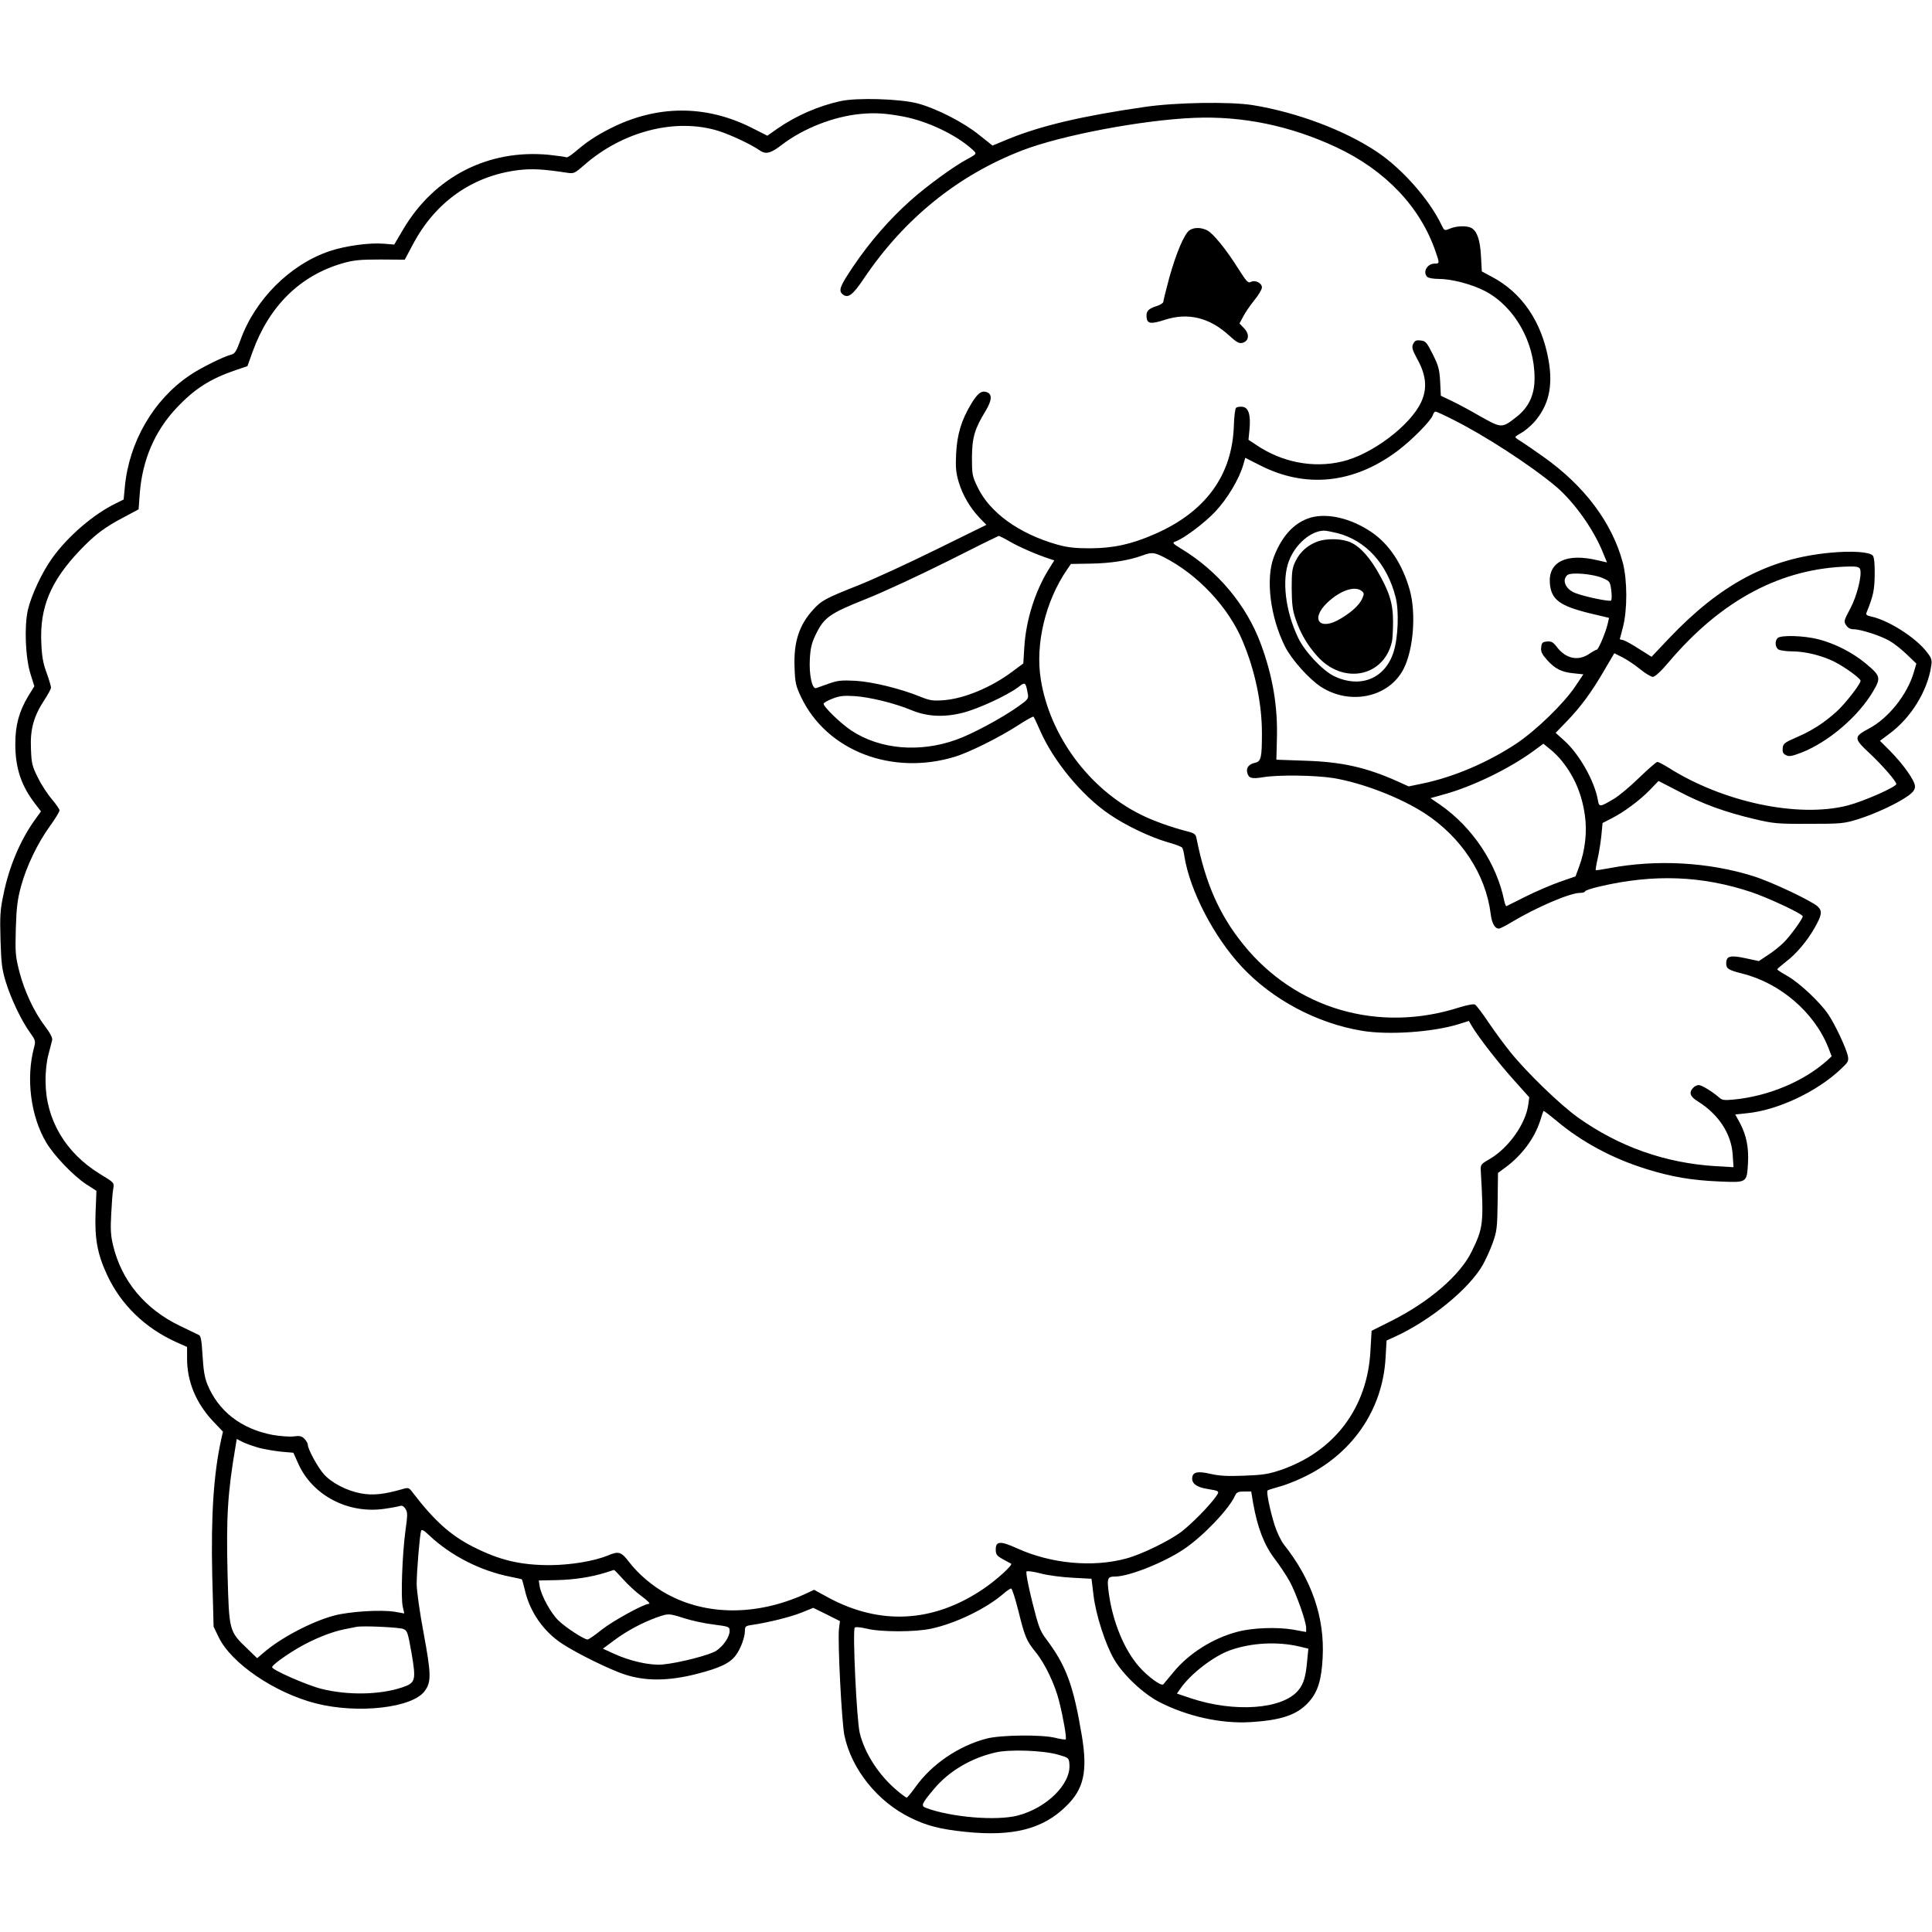 <?xml version="1.0" encoding="UTF-8" standalone="yes"?>
<svg version="1.0" xmlns="http://www.w3.org/2000/svg" width="100mm" height="100mm" viewBox="0 0 1136 1020" preserveAspectRatio="xMidYMid meet">
  <g transform="translate(0,1020) scale(0.1,-0.1)" fill="#000000" stroke="none">
    <path d="M4940 10185 c-130 -29 -258 -85 -367 -160 l-61 -43 -95 48 c-270 135
-557 133 -830 -6 -83 -42 -138 -79 -202 -134 -26 -22 -50 -38 -55 -35 -5 3
-52 9 -105 15 -355 33 -671 -129 -854 -438 l-53 -90 -62 5 c-82 7 -223 -12
-316 -43 -234 -78 -442 -286 -527 -526 -23 -63 -32 -78 -53 -83 -45 -11 -186
-81 -246 -123 -212 -143 -356 -392 -380 -656 l-7 -73 -46 -23 c-132 -64 -283
-194 -375 -323 -60 -84 -121 -215 -142 -303 -22 -96 -15 -283 16 -379 l22 -70
-37 -60 c-53 -89 -75 -170 -75 -279 0 -141 34 -244 115 -350 l36 -47 -34 -47
c-87 -120 -154 -278 -187 -443 -19 -89 -21 -127 -17 -264 4 -136 8 -173 31
-248 30 -99 92 -229 143 -299 32 -45 33 -49 23 -88 -48 -180 -20 -403 72 -558
45 -76 158 -194 233 -244 l62 -40 -5 -128 c-6 -154 11 -245 68 -367 81 -174
222 -311 405 -394 l65 -29 0 -68 c0 -135 52 -260 150 -366 l61 -64 -10 -44
c-45 -204 -61 -449 -53 -803 l8 -300 29 -60 c74 -155 330 -329 573 -391 247
-63 570 -26 640 74 39 53 37 100 -7 339 -23 121 -41 251 -41 289 0 72 18 289
26 313 3 10 17 3 47 -26 127 -120 301 -209 477 -244 36 -7 66 -14 68 -15 2 -1
10 -29 18 -63 29 -128 109 -243 218 -315 86 -57 283 -154 370 -182 122 -40
258 -39 425 4 136 35 194 63 229 111 28 39 52 104 52 142 0 25 4 29 38 34 97
14 226 46 292 72 l72 29 79 -39 78 -39 -6 -46 c-8 -75 16 -550 32 -626 42
-200 196 -391 390 -485 96 -47 175 -67 321 -82 279 -29 455 16 591 149 106
102 129 205 94 417 -50 298 -92 411 -210 568 -35 46 -45 72 -82 220 -24 97
-38 172 -33 177 5 4 43 -1 84 -12 41 -11 125 -22 187 -25 l111 -6 12 -99 c14
-115 70 -288 121 -375 53 -91 170 -201 264 -250 165 -85 364 -129 535 -119
186 11 279 43 347 120 52 59 73 127 80 258 13 236 -64 461 -230 669 -15 20
-39 70 -52 110 -27 86 -50 197 -42 205 3 3 31 12 64 21 32 8 96 32 141 54 290
135 472 397 489 705 l6 102 51 23 c208 96 434 280 515 422 17 31 44 89 58 129
24 67 27 87 29 242 l2 169 43 32 c97 71 172 172 205 275 9 30 18 56 20 58 1 2
35 -24 76 -58 147 -124 329 -222 529 -284 149 -46 263 -66 429 -73 163 -7 161
-8 168 107 5 92 -9 164 -47 236 l-28 51 66 7 c181 17 412 125 554 259 45 42
48 48 42 79 -10 46 -76 187 -116 245 -49 72 -168 183 -237 223 -34 19 -62 37
-62 40 0 3 23 23 51 45 59 44 125 122 168 198 44 77 47 100 19 127 -36 33
-272 145 -378 178 -263 83 -570 100 -848 47 -42 -8 -77 -13 -79 -11 -2 2 3 32
11 67 8 35 18 97 22 137 l7 73 51 26 c73 37 163 103 225 166 l53 55 122 -63
c139 -73 272 -121 442 -161 110 -26 134 -29 319 -28 189 0 205 1 290 27 99 31
233 93 295 138 29 21 40 36 40 55 0 33 -68 129 -147 209 l-59 59 56 42 c126
93 223 250 245 396 6 38 3 48 -27 86 -65 84 -224 185 -326 207 -26 5 -32 11
-27 23 40 98 47 133 48 224 1 62 -3 101 -11 111 -19 22 -123 29 -250 17 -362
-34 -644 -184 -947 -502 l-104 -110 -73 46 c-40 26 -82 49 -93 52 l-21 5 19
72 c26 101 26 275 -1 378 -62 234 -225 452 -467 623 -60 43 -122 85 -137 94
-16 9 -28 19 -28 22 0 3 16 14 36 25 20 11 53 39 75 63 85 97 111 208 85 361
-40 229 -157 401 -337 495 l-56 30 -5 90 c-5 96 -23 147 -57 166 -28 14 -86
12 -125 -4 -33 -14 -33 -14 -51 23 -71 148 -231 330 -380 429 -190 127 -471
232 -730 274 -134 21 -453 16 -635 -11 -367 -53 -608 -110 -800 -188 l-94 -39
-78 62 c-91 74 -251 156 -363 186 -104 27 -357 35 -455 13z m375 -91 c139 -27
304 -105 399 -190 32 -28 32 -28 -29 -61 -74 -39 -239 -159 -330 -241 -123
-109 -240 -243 -339 -390 -77 -114 -87 -140 -62 -162 32 -26 59 -7 126 93 237
352 554 608 934 754 231 88 699 177 1006 190 285 12 566 -46 836 -172 289
-135 495 -351 585 -614 24 -69 24 -71 -5 -71 -45 0 -72 -50 -44 -78 7 -7 37
-12 68 -12 76 0 197 -32 273 -72 172 -91 290 -298 290 -509 1 -99 -33 -172
-103 -228 -89 -70 -90 -70 -216 1 -60 35 -137 76 -171 92 l-61 29 -4 83 c-4
73 -10 94 -44 162 -35 70 -42 77 -71 80 -27 3 -35 -1 -44 -21 -9 -20 -5 -34
26 -91 51 -93 58 -170 22 -249 -63 -138 -292 -311 -467 -351 -169 -40 -353 -4
-502 97 l-47 31 6 61 c8 86 -6 129 -41 133 -16 2 -33 -1 -38 -6 -6 -6 -11 -52
-13 -104 -9 -293 -167 -509 -467 -639 -137 -60 -241 -82 -378 -83 -89 0 -133
5 -194 22 -225 64 -398 189 -469 340 -30 62 -32 74 -32 172 1 117 15 167 81
275 38 64 39 99 4 110 -30 9 -52 -8 -89 -69 -58 -96 -83 -179 -89 -293 -4 -84
-1 -113 16 -170 24 -78 67 -150 123 -209 l39 -40 -297 -146 c-164 -81 -367
-174 -452 -208 -199 -79 -219 -90 -268 -143 -84 -91 -117 -192 -111 -341 3
-91 7 -108 39 -176 151 -315 534 -463 906 -349 86 27 263 115 372 186 46 30
86 52 88 49 3 -3 20 -39 38 -80 78 -180 246 -384 408 -494 96 -66 237 -133
342 -164 44 -12 83 -27 86 -32 4 -5 10 -27 13 -50 32 -202 173 -474 337 -650
181 -194 442 -333 708 -377 156 -26 416 -8 568 39 l60 19 18 -31 c37 -63 154
-214 244 -314 l93 -104 -6 -44 c-15 -112 -115 -253 -225 -318 -54 -31 -56 -34
-54 -72 18 -308 15 -333 -54 -474 -68 -139 -251 -297 -478 -410 l-110 -55 -7
-120 c-18 -333 -212 -590 -526 -698 -74 -25 -107 -30 -217 -34 -98 -4 -147 -1
-198 11 -78 18 -107 10 -107 -29 0 -30 30 -50 85 -59 78 -13 78 -13 53 -48
-40 -56 -140 -157 -202 -205 -72 -54 -234 -133 -324 -157 -198 -54 -444 -30
-642 60 -96 44 -125 43 -125 -6 0 -30 5 -37 40 -57 22 -12 45 -25 50 -27 14
-6 -86 -97 -165 -150 -292 -197 -604 -214 -909 -50 l-84 46 -58 -27 c-281
-126 -575 -125 -807 2 -83 45 -167 116 -221 186 -48 63 -63 68 -126 41 -80
-33 -217 -56 -340 -57 -176 0 -299 29 -457 110 -129 66 -224 151 -349 314 -26
34 -26 34 -70 21 -102 -29 -168 -36 -237 -23 -82 15 -171 61 -217 112 -36 40
-95 148 -95 174 0 8 -9 24 -20 35 -16 16 -28 19 -63 14 -23 -3 -79 1 -125 9
-184 35 -319 140 -383 298 -16 39 -23 86 -28 168 -5 87 -10 116 -21 121 -8 4
-58 28 -110 53 -207 99 -345 265 -395 474 -14 57 -16 96 -11 185 3 62 8 129
12 148 6 36 6 36 -78 87 -203 124 -319 321 -320 543 -1 60 6 119 17 160 9 36
19 74 22 85 2 13 -12 41 -42 80 -65 86 -121 206 -151 321 -23 91 -25 111 -21
254 4 127 10 172 31 250 33 119 97 252 170 353 31 43 56 84 56 92 0 7 -21 37
-46 67 -25 29 -62 86 -82 127 -33 66 -37 83 -40 170 -5 114 17 191 79 285 21
32 39 65 39 73 0 9 -12 48 -26 87 -20 54 -28 96 -31 176 -10 208 55 363 226
543 89 93 145 136 260 196 l86 46 7 94 c15 196 88 366 215 501 107 114 199
173 353 225 l65 22 30 84 c98 270 280 449 530 521 67 19 103 22 223 22 l142
-1 48 90 c132 250 351 404 622 437 80 9 140 6 286 -16 38 -6 44 -3 100 46 227
199 538 278 789 200 72 -23 189 -78 237 -111 40 -29 67 -23 136 30 127 97 305
166 462 181 89 8 147 4 255 -16z m3224 -1779 c191 -95 461 -271 608 -394 110
-93 226 -257 281 -397 l21 -51 -57 13 c-181 43 -288 -9 -279 -134 7 -97 56
-134 234 -178 l114 -27 -7 -31 c-10 -48 -55 -156 -65 -156 -4 0 -25 -11 -45
-25 -65 -44 -138 -28 -190 41 -22 29 -33 34 -58 32 -27 -3 -31 -7 -34 -35 -3
-25 5 -40 34 -73 48 -53 85 -72 157 -79 l57 -6 -47 -70 c-68 -102 -230 -259
-348 -338 -170 -112 -368 -196 -550 -234 l-82 -17 -62 28 c-187 84 -329 116
-546 123 l-170 6 3 121 c6 192 -25 373 -95 561 -84 227 -253 429 -467 558 -49
30 -55 36 -37 42 47 15 171 107 236 176 71 75 140 190 165 275 l12 42 87 -44
c268 -137 550 -108 806 83 86 64 199 179 210 212 3 12 11 21 16 21 5 0 49 -20
98 -45z m-2600 -720 c53 -31 161 -78 233 -101 l27 -9 -31 -50 c-81 -129 -135
-300 -145 -458 l-6 -98 -66 -49 c-123 -92 -282 -158 -401 -167 -66 -5 -83 -2
-140 21 -113 46 -278 87 -380 93 -81 4 -104 2 -155 -16 -33 -12 -67 -24 -76
-27 -24 -8 -43 79 -37 176 4 62 11 92 37 144 47 96 82 120 293 204 101 40 316
140 478 221 162 82 298 149 302 150 4 0 34 -15 67 -34z m904 -91 c199 -101
382 -295 465 -497 72 -172 112 -364 112 -538 0 -144 -5 -166 -40 -174 -37 -8
-54 -29 -46 -59 8 -32 25 -37 93 -26 88 15 307 12 413 -5 170 -28 393 -114
537 -207 215 -140 359 -359 388 -591 7 -56 24 -87 48 -87 7 0 39 16 72 36 146
88 346 174 406 174 16 0 29 4 29 9 0 5 39 18 88 29 317 74 599 63 888 -33 102
-34 304 -129 304 -143 0 -14 -72 -114 -111 -153 -21 -21 -63 -55 -93 -74 l-54
-36 -80 17 c-89 19 -112 13 -112 -31 0 -31 14 -39 92 -59 224 -55 426 -228
508 -435 l20 -52 -27 -25 c-138 -123 -344 -209 -546 -229 -60 -6 -72 -4 -90
13 -38 33 -101 72 -119 72 -9 0 -24 -7 -32 -16 -27 -27 -19 -52 27 -80 122
-76 197 -190 205 -313 l5 -74 -104 6 c-297 18 -568 114 -809 285 -103 73 -299
262 -397 383 -34 42 -92 120 -129 175 -36 54 -73 103 -81 107 -8 5 -44 -2 -91
-16 -474 -153 -964 -11 -1271 369 -142 176 -223 360 -276 626 -4 22 -13 29
-48 38 -95 24 -206 63 -281 101 -303 151 -533 463 -586 793 -34 207 27 461
153 645 l24 35 119 2 c116 2 218 18 299 47 57 21 70 20 128 -9z m4094 -70 c13
-34 -18 -159 -58 -233 -37 -70 -39 -75 -24 -97 10 -16 25 -24 44 -24 42 0 159
-38 211 -68 25 -14 71 -50 102 -80 l56 -54 -15 -51 c-38 -131 -149 -270 -264
-331 -91 -49 -91 -57 8 -149 75 -71 153 -161 153 -177 0 -17 -190 -101 -285
-126 -292 -75 -736 19 -1059 225 -28 17 -55 31 -61 31 -6 0 -54 -42 -106 -92
-52 -51 -119 -107 -149 -125 -85 -50 -87 -50 -95 -6 -20 112 -109 269 -197
348 l-51 46 65 67 c82 85 145 170 220 299 l60 102 48 -24 c27 -14 74 -45 104
-70 31 -25 64 -45 75 -45 12 0 48 33 95 89 310 365 662 551 1059 560 44 1 59
-3 64 -15z m-1516 -52 c45 -19 46 -22 53 -72 4 -29 3 -57 -1 -61 -8 -8 -149
21 -208 43 -39 14 -65 44 -65 74 0 12 8 28 18 34 25 16 149 5 203 -18z m-3378
-679 c6 -31 3 -35 -56 -77 -94 -67 -270 -162 -363 -195 -216 -78 -450 -58
-619 54 -63 42 -167 143 -162 158 1 5 25 19 52 29 41 16 65 19 130 15 90 -6
237 -42 335 -83 92 -38 190 -43 301 -15 91 23 259 101 324 149 44 34 45 33 58
-35z m3141 -398 c74 -92 118 -196 135 -320 14 -95 1 -207 -33 -298 l-22 -60
-95 -33 c-51 -18 -141 -57 -199 -86 -58 -29 -108 -54 -112 -56 -3 -2 -9 12
-13 30 -44 220 -187 434 -377 566 l-57 39 79 22 c168 46 384 151 525 254 l60
44 38 -31 c21 -16 53 -48 71 -71z m-7658 -4039 c32 -8 91 -18 129 -22 l70 -6
30 -67 c84 -184 291 -293 503 -263 43 6 85 14 94 17 11 4 22 -1 32 -17 13 -20
13 -35 0 -128 -19 -140 -28 -395 -16 -446 l9 -41 -56 10 c-80 13 -263 2 -355
-22 -133 -35 -319 -133 -420 -222 l-34 -29 -59 57 c-106 102 -106 102 -115
438 -8 337 0 477 48 757 l6 37 37 -19 c21 -10 64 -25 97 -34z m5843 -328 c25
-140 64 -242 124 -321 30 -39 71 -101 91 -137 38 -71 96 -234 96 -272 l0 -24
-77 14 c-93 16 -240 11 -328 -13 -144 -38 -285 -127 -376 -238 -28 -34 -55
-66 -59 -71 -12 -12 -92 46 -144 106 -86 99 -153 261 -176 428 -12 89 -9 100
36 100 82 0 290 83 405 161 111 74 265 235 300 313 10 22 19 26 54 26 l42 0
12 -72z m-3705 -444 c27 -31 76 -76 109 -100 33 -24 52 -44 44 -44 -31 0 -214
-101 -281 -154 -38 -31 -75 -56 -81 -56 -21 0 -130 71 -172 112 -45 44 -101
147 -110 201 l-5 34 102 2 c104 2 208 18 290 44 25 8 47 15 50 16 3 0 27 -25
54 -55z m2324 -186 c38 -153 47 -175 102 -243 55 -67 114 -192 138 -290 25
-100 45 -216 38 -222 -3 -3 -29 1 -58 8 -79 21 -326 18 -408 -4 -164 -43 -322
-151 -416 -283 -25 -35 -49 -64 -53 -64 -3 0 -28 18 -53 39 -108 89 -194 221
-223 342 -18 75 -43 605 -29 619 5 5 35 2 69 -6 82 -21 289 -21 382 0 144 31
322 118 423 205 19 17 40 30 45 31 6 0 25 -60 43 -132z m-1965 -43 c43 -14
121 -31 173 -37 92 -12 94 -13 94 -39 0 -33 -36 -87 -78 -115 -37 -25 -219
-72 -315 -81 -74 -7 -195 20 -291 65 l-61 28 70 52 c75 55 162 101 247 132 69
24 69 24 161 -5z m-1652 -63 c24 -10 27 -19 49 -143 27 -160 24 -174 -56 -201
-132 -44 -320 -47 -475 -8 -84 21 -289 111 -289 127 0 13 86 75 165 120 87 49
183 87 255 102 30 6 64 13 75 15 34 8 248 -2 276 -12z m5268 -103 l54 -13 -7
-71 c-8 -93 -21 -138 -53 -175 -93 -111 -375 -131 -633 -45 l-80 27 22 31 c60
86 193 188 289 223 125 45 279 53 408 23z m-1419 -636 c64 -18 65 -19 68 -56
10 -116 -132 -257 -303 -302 -127 -33 -395 -10 -541 45 -30 12 -26 23 46 109
88 106 219 184 365 217 81 19 279 12 365 -13z"/>
    <path d="M6994 9426 c-31 -22 -79 -136 -119 -280 -19 -71 -35 -135 -35 -141 0
-7 -18 -18 -40 -25 -50 -16 -62 -31 -58 -67 4 -37 25 -40 109 -13 134 43 259
13 372 -89 47 -43 62 -52 82 -47 39 10 44 51 10 86 l-27 28 21 39 c11 22 40
65 65 96 25 30 46 65 46 77 0 26 -40 46 -66 32 -15 -8 -25 3 -71 75 -71 114
-149 210 -184 228 -36 19 -79 19 -105 1z"/>
    <path d="M7708 7737 c-96 -28 -169 -105 -218 -232 -49 -129 -21 -354 66 -527
39 -77 141 -191 212 -237 173 -111 402 -60 486 108 57 113 73 323 36 459 -43
155 -123 275 -230 346 -119 79 -253 110 -352 83z m157 -92 c167 -44 291 -180
341 -376 21 -81 15 -239 -12 -323 -50 -157 -196 -216 -351 -141 -68 34 -173
145 -211 227 -74 155 -96 339 -53 450 38 99 128 176 206 178 12 0 47 -7 80
-15z"/>
    <path d="M7747 7596 c-57 -21 -102 -60 -128 -113 -21 -42 -24 -62 -24 -163 1
-92 5 -128 23 -180 29 -85 69 -153 128 -219 151 -168 389 -122 438 84 4 16 7
70 7 120 0 109 -22 178 -96 304 -56 94 -115 152 -173 169 -51 16 -128 15 -175
-2z m258 -290 c16 -12 17 -17 6 -43 -16 -38 -61 -81 -129 -121 -122 -74 -180
-4 -78 94 75 71 159 101 201 70z"/>
    <path d="M10452 7028 c-18 -18 -14 -56 7 -68 11 -5 46 -10 78 -10 77 0 174
-24 247 -60 64 -32 156 -99 156 -113 0 -19 -91 -136 -142 -182 -74 -66 -141
-110 -234 -150 -71 -31 -79 -37 -82 -64 -2 -22 2 -33 19 -41 18 -10 34 -7 92
15 158 62 332 211 419 357 49 83 47 93 -42 167 -77 64 -180 117 -278 142 -85
22 -221 26 -240 7z"/>
  </g>
</svg>